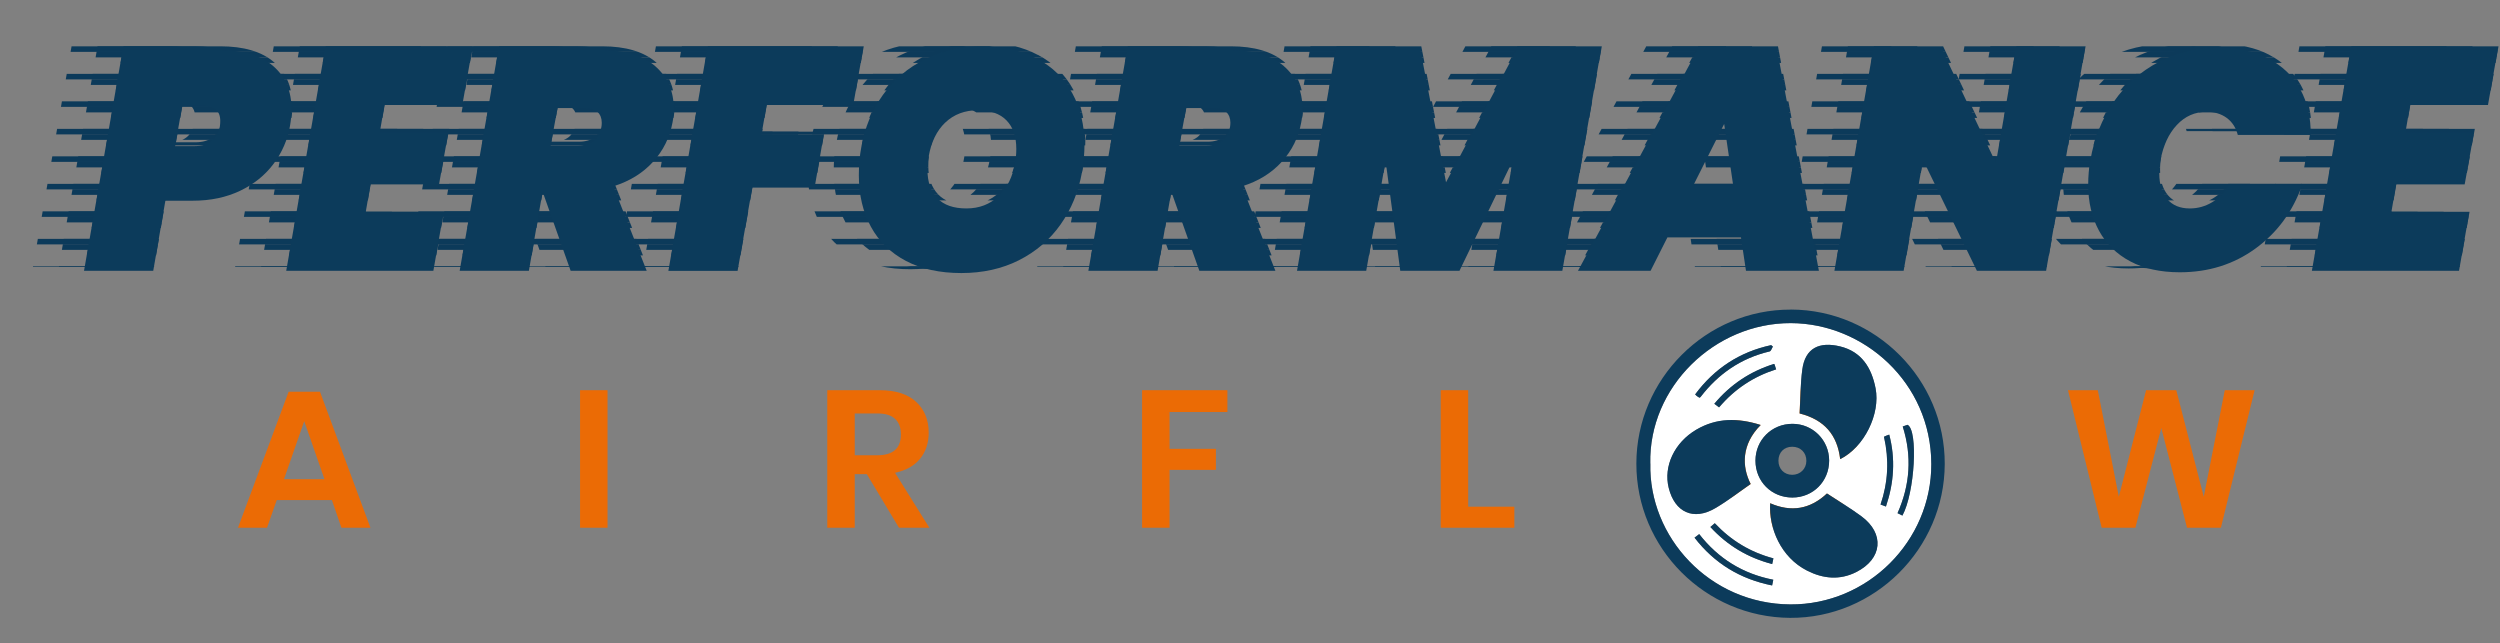 <?xml version="1.0" encoding="UTF-8"?>
<svg id="Layer_1" xmlns="http://www.w3.org/2000/svg" xmlns:xlink="http://www.w3.org/1999/xlink" viewBox="0 0 385 99.06">
  <rect x="0" y="0" width="385" height="99.06" fill="#808080" stroke="none"/>
  <defs>
    <style>
      .cls-1 {
        fill: #0c3a5a;
      }

      .cls-2 {
        fill: #fff;
      }

      .cls-3 {
        fill: none;
      }

      .cls-4 {
        clip-path: url(#clippath-1);
      }

      .cls-5 {
        fill: #eb6b05;
      }

      .cls-6 {
        fill: #0c3b5b;
      }

      .cls-7 {
        clip-path: url(#clippath-2);
      }

      .cls-8 {
        clip-path: url(#clippath);
      }
    </style>
    <clipPath id="clippath">
      <path class="cls-3" d="M25.6,30.31l-1.87,10.8h-10.66L19.02,7.13h14.88c3.65,0,6.42.82,8.3,2.45,1.89,1.63,2.83,3.87,2.83,6.72,0,.7-.08,1.54-.24,2.5-.38,2.14-1.22,4.09-2.52,5.83-1.3,1.74-3.01,3.13-5.14,4.15-2.13,1.02-4.57,1.54-7.32,1.54h-4.22ZM34,18.79c.03-.19.05-.45.05-.77,0-1.57-.94-2.35-2.83-2.35h-3.02l-1.1,6.24h3.02c2.21,0,3.5-1.04,3.89-3.12ZM59.34,15.58l-.72,4.22h10.56l-1.44,8.02h-10.56l-.82,4.8h12l-1.49,8.5h-22.66l5.95-33.98h22.66l-1.49,8.45h-12ZM101.03,9.6c1.9,1.65,2.86,3.83,2.86,6.55,0,.77-.06,1.47-.19,2.11-.42,2.3-1.42,4.33-3,6.07-1.58,1.74-3.62,3-6.12,3.77l5.14,13.01h-11.71l-4.32-12.19-2.11,12.19h-10.66l5.95-33.98h15.84c3.65,0,6.42.82,8.33,2.47ZM84.92,21.82h4.22c2.08,0,3.28-.96,3.6-2.88.03-.16.05-.37.05-.62,0-.7-.22-1.26-.65-1.66-.43-.4-1.08-.6-1.94-.6h-4.22l-1.06,5.76ZM133.02,7.13l-1.49,8.45h-13.34l-.82,4.7h9.6l-1.39,8.02h-9.6l-2.26,12.82h-10.66l5.95-33.98h24ZM159.85,8.45c2.37,1.26,4.18,3.04,5.42,5.33,1.25,2.29,1.87,4.94,1.87,7.94,0,1.25-.13,2.64-.38,4.18-.54,3.04-1.65,5.74-3.31,8.09-1.66,2.35-3.8,4.18-6.41,5.5-2.61,1.31-5.56,1.97-8.86,1.97s-6.18-.62-8.54-1.87c-2.37-1.25-4.17-3.01-5.4-5.28-1.23-2.27-1.85-4.91-1.85-7.92,0-1.57.13-3.01.38-4.32.54-3.04,1.66-5.73,3.34-8.06,1.68-2.34,3.83-4.16,6.46-5.47,2.62-1.31,5.58-1.97,8.88-1.97s6.03.63,8.4,1.9ZM145.69,18.29c-1.31,1.26-2.16,3-2.54,5.21-.13.64-.19,1.33-.19,2.06,0,1.86.5,3.31,1.51,4.37,1.01,1.06,2.5,1.58,4.49,1.58s3.64-.64,4.97-1.92c1.33-1.28,2.17-2.99,2.52-5.14.13-.67.19-1.38.19-2.11,0-1.89-.5-3.35-1.51-4.39-1.01-1.04-2.49-1.56-4.44-1.56s-3.68.63-4.99,1.9ZM197.84,9.6c1.9,1.65,2.86,3.83,2.86,6.55,0,.77-.06,1.47-.19,2.11-.42,2.3-1.42,4.33-3,6.07-1.58,1.74-3.62,3-6.12,3.77l5.14,13.01h-11.71l-4.32-12.19-2.11,12.19h-10.66l5.95-33.98h15.84c3.65,0,6.42.82,8.33,2.47ZM181.74,21.82h4.22c2.08,0,3.28-.96,3.6-2.88.03-.16.05-.37.05-.62,0-.7-.22-1.26-.65-1.66-.43-.4-1.08-.6-1.94-.6h-4.22l-1.06,5.76ZM246.68,7.13l-5.95,33.98h-10.61l2.98-16.99-8.21,16.99h-9.12l-2.26-16.94-2.98,16.94h-10.66l5.95-33.98h13.06l3.94,20.35,10.85-20.35h13.01ZM268.24,35.98h-11.33l-2.59,5.14h-11.18l18.38-33.98h12.29l6.43,33.98h-11.23l-.77-5.14ZM267.04,27.96l-1.39-9.46-4.75,9.46h6.14ZM315.23,41.11h-10.66l-8.3-17.09-2.98,17.09h-10.66l5.95-33.98h10.66l8.26,17.38,3.02-17.38h10.66l-5.95,33.98ZM349.47,8.45c2.13,1.1,3.75,2.66,4.87,4.68,1.12,2.02,1.66,4.37,1.63,7.06h-11.23c-.29-1.12-.86-1.99-1.7-2.62-.85-.62-1.88-.94-3.1-.94-1.79,0-3.32.67-4.58,2.02-1.26,1.34-2.1,3.15-2.52,5.42-.13.64-.19,1.33-.19,2.06,0,1.66.41,2.98,1.22,3.94.82.96,1.97,1.44,3.48,1.44,1.22,0,2.35-.31,3.41-.94,1.06-.62,1.94-1.5,2.64-2.62h11.23c-1.44,4.06-3.83,7.31-7.18,9.74-3.34,2.43-7.22,3.65-11.64,3.65-2.98,0-5.52-.56-7.63-1.68-2.11-1.12-3.72-2.7-4.82-4.73-1.1-2.03-1.66-4.39-1.66-7.08,0-1.28.11-2.54.34-3.79.58-3.36,1.78-6.35,3.6-8.98,1.82-2.62,4.13-4.66,6.91-6.12,2.78-1.46,5.89-2.18,9.31-2.18,2.94,0,5.48.55,7.61,1.66ZM371.29,15.58l-.72,4.22h10.56l-1.44,8.02h-10.56l-.82,4.8h12l-1.49,8.5h-22.66l5.95-33.98h22.66l-1.49,8.45h-12Z"/>
    </clipPath>
    <clipPath id="clippath-1">
      <path class="cls-3" d="M21.6,30.31l-1.87,10.8h-10.66L15.02,7.13h14.88c3.65,0,6.42.82,8.3,2.45,1.89,1.63,2.83,3.87,2.83,6.72,0,.7-.08,1.54-.24,2.5-.38,2.14-1.22,4.09-2.52,5.83-1.3,1.74-3.01,3.13-5.14,4.15-2.13,1.02-4.57,1.54-7.32,1.54h-4.22ZM30,18.79c.03-.19.05-.45.05-.77,0-1.57-.94-2.35-2.83-2.35h-3.02l-1.1,6.24h3.02c2.21,0,3.5-1.04,3.89-3.12ZM55.34,15.58l-.72,4.22h10.56l-1.44,8.02h-10.56l-.82,4.8h12l-1.49,8.5h-22.66l5.95-33.98h22.66l-1.49,8.45h-12ZM97.03,9.6c1.9,1.65,2.86,3.83,2.86,6.55,0,.77-.06,1.47-.19,2.11-.42,2.3-1.42,4.33-3,6.07-1.58,1.74-3.62,3-6.12,3.77l5.14,13.01h-11.71l-4.32-12.19-2.11,12.19h-10.66l5.95-33.98h15.84c3.65,0,6.42.82,8.33,2.47ZM80.92,21.82h4.22c2.08,0,3.28-.96,3.6-2.88.03-.16.05-.37.05-.62,0-.7-.22-1.26-.65-1.66-.43-.4-1.08-.6-1.94-.6h-4.22l-1.06,5.76ZM129.02,7.13l-1.49,8.45h-13.34l-.82,4.7h9.6l-1.39,8.02h-9.6l-2.26,12.82h-10.66l5.95-33.98h24ZM155.85,8.45c2.37,1.26,4.18,3.04,5.42,5.33,1.25,2.29,1.87,4.94,1.87,7.94,0,1.25-.13,2.64-.38,4.18-.54,3.04-1.65,5.74-3.31,8.09-1.66,2.35-3.8,4.18-6.41,5.5-2.61,1.31-5.56,1.97-8.86,1.97s-6.18-.62-8.54-1.87c-2.37-1.25-4.17-3.01-5.4-5.28-1.23-2.27-1.85-4.91-1.85-7.92,0-1.57.13-3.01.38-4.32.54-3.04,1.66-5.73,3.34-8.06,1.68-2.34,3.83-4.16,6.46-5.47,2.62-1.31,5.58-1.97,8.88-1.97s6.03.63,8.4,1.9ZM141.69,18.29c-1.31,1.26-2.16,3-2.54,5.21-.13.64-.19,1.33-.19,2.06,0,1.86.5,3.31,1.51,4.37,1.01,1.06,2.5,1.58,4.49,1.58s3.64-.64,4.97-1.92c1.33-1.28,2.17-2.99,2.52-5.14.13-.67.19-1.38.19-2.11,0-1.89-.5-3.35-1.51-4.39-1.01-1.04-2.49-1.56-4.44-1.56s-3.68.63-4.99,1.9ZM193.84,9.6c1.9,1.65,2.86,3.83,2.86,6.55,0,.77-.06,1.47-.19,2.11-.42,2.3-1.42,4.33-3,6.07-1.58,1.74-3.62,3-6.12,3.77l5.14,13.01h-11.71l-4.32-12.19-2.11,12.19h-10.66l5.95-33.98h15.84c3.65,0,6.42.82,8.33,2.47ZM177.74,21.82h4.22c2.08,0,3.28-.96,3.6-2.88.03-.16.05-.37.05-.62,0-.7-.22-1.26-.65-1.66-.43-.4-1.08-.6-1.94-.6h-4.22l-1.06,5.76ZM242.68,7.13l-5.95,33.98h-10.61l2.98-16.99-8.21,16.99h-9.12l-2.26-16.94-2.98,16.94h-10.66l5.95-33.98h13.06l3.94,20.35,10.85-20.35h13.01ZM264.24,35.98h-11.33l-2.59,5.14h-11.18l18.38-33.98h12.29l6.43,33.98h-11.23l-.77-5.14ZM263.04,27.96l-1.39-9.46-4.75,9.46h6.14ZM311.23,41.11h-10.66l-8.3-17.09-2.98,17.09h-10.66l5.95-33.98h10.66l8.26,17.38,3.02-17.38h10.66l-5.95,33.98ZM345.47,8.45c2.13,1.1,3.75,2.66,4.87,4.68,1.12,2.02,1.66,4.37,1.63,7.06h-11.23c-.29-1.12-.86-1.99-1.7-2.62-.85-.62-1.88-.94-3.1-.94-1.79,0-3.32.67-4.58,2.02-1.26,1.34-2.1,3.15-2.52,5.42-.13.64-.19,1.33-.19,2.06,0,1.66.41,2.98,1.22,3.94.82.96,1.97,1.44,3.48,1.44,1.22,0,2.35-.31,3.41-.94,1.06-.62,1.94-1.5,2.64-2.62h11.23c-1.44,4.06-3.83,7.31-7.18,9.74-3.34,2.43-7.22,3.65-11.64,3.65-2.98,0-5.52-.56-7.63-1.68-2.11-1.12-3.72-2.7-4.82-4.73-1.1-2.03-1.66-4.39-1.66-7.08,0-1.28.11-2.54.34-3.79.58-3.36,1.78-6.35,3.6-8.98,1.82-2.62,4.13-4.66,6.91-6.12,2.78-1.46,5.89-2.18,9.31-2.18,2.94,0,5.48.55,7.61,1.66ZM367.29,15.58l-.72,4.22h10.56l-1.44,8.02h-10.56l-.82,4.8h12l-1.49,8.5h-22.66l5.95-33.98h22.66l-1.49,8.45h-12Z"/>
    </clipPath>
    <clipPath id="clippath-2">
      <path class="cls-3" d="M17.6,30.31l-1.87,10.8H5.07L11.02,7.13h14.88c3.65,0,6.42.82,8.3,2.45,1.89,1.63,2.83,3.87,2.83,6.72,0,.7-.08,1.54-.24,2.5-.38,2.14-1.22,4.09-2.52,5.83-1.3,1.74-3.01,3.13-5.14,4.15-2.13,1.02-4.57,1.54-7.32,1.54h-4.22ZM26,18.79c.03-.19.05-.45.05-.77,0-1.57-.94-2.35-2.83-2.35h-3.02l-1.1,6.24h3.02c2.21,0,3.5-1.04,3.89-3.12ZM51.34,15.58l-.72,4.22h10.56l-1.44,8.02h-10.56l-.82,4.8h12l-1.49,8.5h-22.66l5.95-33.98h22.66l-1.49,8.45h-12ZM93.03,9.6c1.9,1.65,2.86,3.83,2.86,6.55,0,.77-.06,1.47-.19,2.11-.42,2.3-1.42,4.33-3,6.07-1.58,1.74-3.62,3-6.12,3.77l5.14,13.01h-11.71l-4.32-12.19-2.11,12.19h-10.66l5.95-33.98h15.84c3.65,0,6.42.82,8.33,2.47ZM76.92,21.82h4.22c2.08,0,3.28-.96,3.6-2.88.03-.16.05-.37.05-.62,0-.7-.22-1.26-.65-1.66-.43-.4-1.08-.6-1.94-.6h-4.22l-1.06,5.76ZM125.02,7.13l-1.49,8.45h-13.34l-.82,4.7h9.6l-1.39,8.02h-9.6l-2.26,12.82h-10.66l5.95-33.98h24ZM151.85,8.45c2.37,1.26,4.18,3.04,5.42,5.33,1.25,2.29,1.87,4.94,1.87,7.94,0,1.25-.13,2.64-.38,4.18-.54,3.04-1.65,5.74-3.31,8.09-1.66,2.35-3.8,4.18-6.41,5.5-2.61,1.31-5.56,1.97-8.86,1.97s-6.18-.62-8.54-1.87c-2.37-1.25-4.17-3.01-5.4-5.28-1.23-2.27-1.85-4.91-1.85-7.92,0-1.57.13-3.01.38-4.32.54-3.04,1.66-5.73,3.34-8.06,1.68-2.34,3.83-4.16,6.46-5.47,2.62-1.31,5.58-1.97,8.88-1.97s6.03.63,8.4,1.9ZM137.69,18.29c-1.31,1.26-2.16,3-2.54,5.21-.13.64-.19,1.33-.19,2.06,0,1.86.5,3.31,1.51,4.37,1.01,1.06,2.5,1.58,4.49,1.58s3.64-.64,4.97-1.92c1.33-1.28,2.17-2.99,2.52-5.14.13-.67.19-1.38.19-2.11,0-1.89-.5-3.35-1.51-4.39-1.01-1.04-2.49-1.56-4.44-1.56s-3.68.63-4.99,1.9ZM189.84,9.6c1.9,1.65,2.86,3.83,2.86,6.55,0,.77-.06,1.47-.19,2.11-.42,2.3-1.42,4.33-3,6.07-1.58,1.74-3.62,3-6.12,3.77l5.14,13.01h-11.71l-4.32-12.19-2.11,12.19h-10.66l5.95-33.98h15.84c3.65,0,6.42.82,8.33,2.47ZM173.74,21.82h4.22c2.08,0,3.28-.96,3.6-2.88.03-.16.05-.37.05-.62,0-.7-.22-1.26-.65-1.66-.43-.4-1.08-.6-1.94-.6h-4.22l-1.06,5.76ZM238.68,7.13l-5.95,33.98h-10.61l2.98-16.99-8.21,16.99h-9.12l-2.26-16.94-2.98,16.94h-10.66l5.95-33.98h13.06l3.94,20.35,10.85-20.35h13.01ZM260.24,35.98h-11.33l-2.59,5.14h-11.18l18.38-33.98h12.29l6.43,33.98h-11.23l-.77-5.14ZM259.04,27.96l-1.39-9.46-4.75,9.46h6.14ZM307.23,41.11h-10.66l-8.3-17.09-2.98,17.09h-10.66l5.95-33.98h10.66l8.26,17.38,3.02-17.38h10.66l-5.95,33.98ZM341.47,8.45c2.13,1.1,3.75,2.66,4.87,4.68,1.12,2.02,1.66,4.37,1.63,7.06h-11.23c-.29-1.12-.86-1.99-1.7-2.62-.85-.62-1.88-.94-3.1-.94-1.79,0-3.32.67-4.58,2.02-1.26,1.34-2.1,3.15-2.52,5.42-.13.64-.19,1.33-.19,2.06,0,1.66.41,2.98,1.22,3.94.82.96,1.97,1.44,3.48,1.44,1.22,0,2.35-.31,3.41-.94,1.06-.62,1.94-1.5,2.64-2.62h11.23c-1.44,4.06-3.83,7.31-7.18,9.74-3.34,2.43-7.22,3.65-11.64,3.65-2.98,0-5.52-.56-7.63-1.68-2.11-1.12-3.72-2.7-4.82-4.73-1.1-2.03-1.66-4.39-1.66-7.08,0-1.28.11-2.54.34-3.79.58-3.36,1.78-6.35,3.6-8.98,1.82-2.62,4.13-4.66,6.91-6.12,2.78-1.46,5.89-2.18,9.31-2.18,2.94,0,5.48.55,7.61,1.66ZM363.29,15.58l-.72,4.22h10.56l-1.44,8.02h-10.56l-.82,4.8h12l-1.49,8.5h-22.66l5.95-33.98h22.66l-1.49,8.45h-12Z"/>
    </clipPath>
  </defs>
  <g class="cls-8">
    <g>
      <rect class="cls-1" x="8" y="7.14" width="377" height=".85"/>
      <rect class="cls-1" x="8" y="7.99" width="377" height=".85"/>
      <rect class="cls-1" x="8" y="8.84" width="377" height=".85"/>
      <rect class="cls-1" x="8" y="11.38" width="377" height=".85"/>
      <rect class="cls-1" x="8" y="12.23" width="377" height=".85"/>
      <rect class="cls-1" x="8" y="13.07" width="377" height=".85"/>
      <rect class="cls-1" x="8" y="15.61" width="377" height=".85"/>
      <rect class="cls-1" x="8" y="16.46" width="377" height=".85"/>
      <rect class="cls-1" x="8" y="17.31" width="377" height=".85"/>
      <rect class="cls-1" x="8" y="19.85" width="377" height=".85"/>
      <rect class="cls-1" x="8" y="20.69" width="377" height=".85"/>
      <rect class="cls-1" x="8" y="21.54" width="377" height=".85"/>
      <rect class="cls-1" x="8" y="24.08" width="377" height=".85"/>
      <rect class="cls-1" x="8" y="24.93" width="377" height=".85"/>
      <rect class="cls-1" x="8" y="25.78" width="377" height=".85"/>
      <rect class="cls-1" x="8" y="28.32" width="377" height=".85"/>
      <rect class="cls-1" x="8" y="29.16" width="377" height=".85"/>
      <rect class="cls-1" x="8" y="30.01" width="377" height=".85"/>
      <rect class="cls-1" x="8" y="32.55" width="377" height=".85"/>
      <rect class="cls-1" x="8" y="33.4" width="377" height=".85"/>
      <rect class="cls-1" x="8" y="34.25" width="377" height=".85"/>
      <rect class="cls-1" x="8" y="36.79" width="377" height=".85"/>
      <rect class="cls-1" x="8" y="37.63" width="377" height=".85"/>
      <rect class="cls-1" x="8" y="38.48" width="377" height=".85"/>
      <rect class="cls-1" x="8" y="41.02" width="377" height=".85"/>
      <rect class="cls-1" x="8" y="41.87" width="377" height=".85"/>
      <rect class="cls-1" x="8" y="42.71" width="377" height=".85"/>
    </g>
  </g>
  <g class="cls-4">
    <g>
      <rect class="cls-1" x="4" y="7.14" width="377" height=".85"/>
      <rect class="cls-1" x="4" y="7.99" width="377" height=".85"/>
      <rect class="cls-1" x="4" y="11.38" width="377" height=".85"/>
      <rect class="cls-1" x="4" y="12.23" width="377" height=".85"/>
      <rect class="cls-1" x="4" y="15.61" width="377" height=".85"/>
      <rect class="cls-1" x="4" y="16.46" width="377" height=".85"/>
      <rect class="cls-1" x="4" y="19.85" width="377" height=".85"/>
      <rect class="cls-1" x="4" y="20.69" width="377" height=".85"/>
      <rect class="cls-1" x="4" y="24.08" width="377" height=".85"/>
      <rect class="cls-1" x="4" y="24.93" width="377" height=".85"/>
      <rect class="cls-1" x="4" y="28.32" width="377" height=".85"/>
      <rect class="cls-1" x="4" y="29.16" width="377" height=".85"/>
      <rect class="cls-1" x="4" y="32.55" width="377" height=".85"/>
      <rect class="cls-1" x="4" y="33.4" width="377" height=".85"/>
      <rect class="cls-1" x="4" y="36.79" width="377" height=".85"/>
      <rect class="cls-1" x="4" y="37.63" width="377" height=".85"/>
      <rect class="cls-1" x="4" y="41.02" width="377" height=".85"/>
      <rect class="cls-1" x="4" y="41.87" width="377" height=".85"/>
    </g>
  </g>
  <g class="cls-7">
    <g>
      <rect class="cls-1" y="7.14" width="377" height=".85"/>
      <rect class="cls-1" y="11.38" width="377" height=".85"/>
      <rect class="cls-1" y="15.61" width="377" height=".85"/>
      <rect class="cls-1" y="19.85" width="377" height=".85"/>
      <rect class="cls-1" y="24.08" width="377" height=".85"/>
      <rect class="cls-1" y="28.32" width="377" height=".85"/>
      <rect class="cls-1" y="32.55" width="377" height=".85"/>
      <rect class="cls-1" y="36.79" width="377" height=".85"/>
      <rect class="cls-1" y="41.02" width="377" height=".85"/>
    </g>
  </g>
  <g>
    <path class="cls-6" d="M25.47,30.9l-1.87,10.8h-10.66L18.89,7.72h14.88c3.65,0,6.42.82,8.3,2.45,1.89,1.63,2.83,3.87,2.83,6.72,0,.7-.08,1.54-.24,2.5-.38,2.14-1.22,4.09-2.52,5.83s-3.01,3.13-5.14,4.15c-2.13,1.02-4.57,1.54-7.32,1.54h-4.22ZM33.87,19.38c.03-.19.05-.45.05-.77,0-1.57-.94-2.35-2.83-2.35h-3.02l-1.1,6.24h3.02c2.21,0,3.5-1.04,3.89-3.12Z"/>
    <path class="cls-6" d="M59.21,16.16l-.72,4.22h10.56l-1.44,8.02h-10.56l-.82,4.8h12l-1.49,8.5h-22.66l5.95-33.98h22.66l-1.49,8.45h-12Z"/>
    <path class="cls-6" d="M100.9,10.19c1.9,1.65,2.86,3.83,2.86,6.55,0,.77-.06,1.47-.19,2.11-.42,2.3-1.42,4.33-3,6.07-1.58,1.74-3.62,3-6.12,3.77l5.14,13.01h-11.71l-4.32-12.19-2.11,12.19h-10.66l5.95-33.98h15.84c3.65,0,6.42.82,8.33,2.47ZM84.8,22.4h4.22c2.08,0,3.28-.96,3.6-2.88.03-.16.05-.37.05-.62,0-.7-.22-1.26-.65-1.66-.43-.4-1.08-.6-1.94-.6h-4.22l-1.06,5.76Z"/>
    <path class="cls-6" d="M132.89,7.72l-1.49,8.45h-13.34l-.82,4.7h9.6l-1.39,8.02h-9.6l-2.26,12.82h-10.66l5.95-33.98h24Z"/>
    <path class="cls-6" d="M159.72,9.04c2.37,1.26,4.18,3.04,5.42,5.33,1.25,2.29,1.87,4.94,1.87,7.94,0,1.25-.13,2.64-.38,4.18-.54,3.04-1.65,5.74-3.31,8.09-1.66,2.35-3.8,4.18-6.41,5.5-2.61,1.31-5.56,1.97-8.86,1.97s-6.18-.62-8.54-1.87c-2.37-1.25-4.17-3.01-5.4-5.28-1.23-2.27-1.85-4.91-1.85-7.92,0-1.57.13-3.01.38-4.32.54-3.04,1.66-5.73,3.34-8.06,1.68-2.34,3.83-4.16,6.46-5.47,2.62-1.31,5.58-1.97,8.88-1.97s6.03.63,8.4,1.9ZM145.56,18.88c-1.31,1.26-2.16,3-2.54,5.21-.13.64-.19,1.33-.19,2.06,0,1.86.5,3.31,1.51,4.37,1.01,1.06,2.5,1.58,4.49,1.58s3.64-.64,4.97-1.92c1.33-1.28,2.17-2.99,2.52-5.14.13-.67.19-1.38.19-2.11,0-1.89-.5-3.35-1.51-4.39-1.01-1.04-2.49-1.56-4.44-1.56s-3.68.63-4.99,1.9Z"/>
    <path class="cls-6" d="M197.72,10.19c1.9,1.65,2.86,3.83,2.86,6.55,0,.77-.06,1.47-.19,2.11-.42,2.3-1.42,4.33-3,6.07-1.58,1.74-3.62,3-6.12,3.77l5.14,13.01h-11.71l-4.32-12.19-2.11,12.19h-10.66l5.95-33.98h15.84c3.65,0,6.42.82,8.33,2.47ZM181.61,22.4h4.22c2.08,0,3.28-.96,3.6-2.88.03-.16.05-.37.05-.62,0-.7-.22-1.26-.65-1.66-.43-.4-1.08-.6-1.94-.6h-4.22l-1.06,5.76Z"/>
    <path class="cls-6" d="M246.55,7.72l-5.95,33.98h-10.61l2.98-16.99-8.21,16.99h-9.12l-2.26-16.94-2.98,16.94h-10.66l5.95-33.98h13.06l3.94,20.35,10.85-20.35h13.01Z"/>
    <path class="cls-6" d="M268.11,36.56h-11.33l-2.59,5.14h-11.18l18.38-33.98h12.29l6.43,33.98h-11.23l-.77-5.14ZM266.91,28.55l-1.39-9.46-4.75,9.46h6.14Z"/>
    <path class="cls-6" d="M315.1,41.7h-10.66l-8.3-17.09-2.98,17.09h-10.66l5.95-33.98h10.66l8.26,17.38,3.02-17.38h10.66l-5.95,33.98Z"/>
    <path class="cls-6" d="M349.35,9.04c2.13,1.1,3.75,2.66,4.87,4.68,1.12,2.02,1.66,4.37,1.63,7.06h-11.23c-.29-1.12-.86-1.99-1.7-2.62-.85-.62-1.88-.94-3.1-.94-1.79,0-3.32.67-4.58,2.02-1.26,1.34-2.1,3.15-2.52,5.42-.13.64-.19,1.33-.19,2.06,0,1.66.41,2.98,1.22,3.94.82.96,1.97,1.44,3.48,1.44,1.22,0,2.35-.31,3.41-.94,1.06-.62,1.94-1.5,2.64-2.62h11.23c-1.44,4.06-3.83,7.31-7.18,9.74-3.34,2.43-7.22,3.65-11.64,3.65-2.98,0-5.52-.56-7.63-1.68-2.11-1.12-3.72-2.7-4.82-4.73-1.1-2.03-1.66-4.39-1.66-7.08,0-1.28.11-2.54.34-3.79.58-3.36,1.78-6.35,3.6-8.98,1.82-2.62,4.13-4.66,6.91-6.12,2.78-1.46,5.89-2.18,9.31-2.18,2.94,0,5.48.55,7.61,1.66Z"/>
    <path class="cls-6" d="M371.16,16.16l-.72,4.22h10.56l-1.44,8.02h-10.56l-.82,4.8h12l-1.49,8.5h-22.66l5.95-33.98h22.66l-1.49,8.45h-12Z"/>
  </g>
  <g>
    <path class="cls-5" d="M51.11,77.01h-8.49l-1.5,4.26h-4.47l7.8-20.94h4.83l7.77,20.94h-4.47l-1.47-4.26ZM49.97,73.8l-3.12-8.94-3.12,8.94h6.24Z"/>
    <path class="cls-5" d="M93.56,60.09v21.18h-4.23v-21.18h4.23Z"/>
    <path class="cls-5" d="M138.44,81.27l-4.95-8.25h-1.86v8.25h-4.23v-21.18h8.07c2.46,0,4.33.6,5.62,1.8,1.29,1.2,1.93,2.78,1.93,4.74,0,1.6-.45,2.94-1.33,4.02s-2.17,1.8-3.85,2.16l5.28,8.46h-4.68ZM131.63,70.11h3.48c2.42,0,3.63-1.07,3.63-3.21,0-1.02-.29-1.81-.88-2.38s-1.5-.85-2.75-.85h-3.48v6.45Z"/>
    <path class="cls-5" d="M189.02,60.09v3.36h-8.91v5.67h7.14v3.24h-7.14v8.91h-4.23v-21.18h13.14Z"/>
    <path class="cls-5" d="M226.1,78.03h7.11v3.24h-11.34v-21.18h4.23v17.94Z"/>
    <path class="cls-5" d="M281.04,61.17c1.61.92,2.88,2.21,3.81,3.85.93,1.65,1.4,3.52,1.4,5.59s-.47,3.95-1.4,5.61-2.2,2.95-3.81,3.87c-1.61.92-3.41,1.38-5.39,1.38s-3.78-.46-5.38-1.38c-1.61-.92-2.88-2.21-3.81-3.87-.93-1.66-1.4-3.53-1.4-5.61s.46-3.94,1.4-5.59c.93-1.65,2.2-2.93,3.81-3.85,1.61-.92,3.41-1.38,5.38-1.38s3.78.46,5.39,1.38ZM272.39,64.53c-.94.56-1.68,1.37-2.21,2.42-.53,1.05-.79,2.28-.79,3.67s.26,2.62.79,3.68c.53,1.05,1.26,1.85,2.21,2.42.94.56,2.03.84,3.27.84s2.33-.28,3.27-.84c.94-.56,1.67-1.37,2.21-2.42.53-1.05.79-2.28.79-3.68s-.27-2.62-.79-3.67c-.53-1.05-1.27-1.85-2.21-2.42-.94-.56-2.03-.84-3.27-.84s-2.33.28-3.27.84Z"/>
    <path class="cls-5" d="M347.21,60.09l-5.19,21.18h-5.22l-3.96-15.36-3.99,15.36h-5.19l-5.19-21.18h4.59l3.24,16.41,4.2-16.41h4.65l4.23,16.41,3.24-16.41h4.59Z"/>
  </g>
  <g>
    <path class="cls-2" d="M254.15,71.37c-.25-11.75,9.88-21.64,21.64-21.61,11.24.03,21.61,9.16,21.64,21.69.03,11.89-9.81,21.7-21.71,21.63-12.49-.07-21.84-10.41-21.56-21.71ZM281.35,75.99c-2.62,2.46-5.53,2.91-8.75,1.51-.24,3.84,1.66,8.35,5.69,10.38,2.47,1.25,5.02,1.5,7.56.22,4.04-2.04,4.41-5.92.8-8.59-1.7-1.26-3.53-2.35-5.31-3.52ZM271.14,65.45c-3.49-1.11-6.77-1.12-9.91.73-3.36,1.98-5.07,5.62-4.24,8.97.94,3.77,3.82,5.08,7.16,3.12,1.9-1.11,3.65-2.49,5.46-3.73-1.38-2.69-1.43-6.11,1.54-9.08ZM283.39,70.7c3.68-1.82,6.21-6.95,5.44-10.91-.62-3.17-2.16-5.63-5.45-6.44-3.2-.78-5.39.24-5.83,3.55-.3,2.25-.29,4.55-.42,6.77,3.82.96,5.82,3.32,6.25,7.03ZM276.02,76.62c3.2,0,5.68-2.49,5.67-5.7,0-3.13-2.51-5.64-5.64-5.65-3.2,0-5.71,2.48-5.71,5.67,0,3.21,2.47,5.68,5.68,5.68ZM261.71,61.25c.07-.05.14-.07.18-.11,2.73-3.57,6.23-5.98,10.64-7.02.21-.05.33-.49.5-.75-.09-.07-.18-.15-.27-.22-4.84,1.05-8.72,3.58-11.7,7.59.11.1.19.19.29.27.12.09.25.17.37.24ZM293.02,65.68c1.45,4.59,1.12,9-.8,13.35.29.14.52.26.75.37,1.91-3.49,2.46-13.14.79-13.98-.2.07-.43.15-.74.26ZM273.09,89.28c-4.68-.91-8.47-3.25-11.42-7.03-.26.2-.47.36-.72.55,3.08,3.98,7.06,6.38,11.95,7.36.07-.33.12-.59.18-.88ZM273.21,56.05c-3.65,1.14-6.71,3.16-9.2,6.14.26.2.49.37.73.55,2.41-2.83,5.32-4.76,8.79-5.85-.09-.29-.16-.52-.24-.75,0-.03-.04-.05-.07-.08ZM263.4,81.16c2.64,2.87,5.78,4.72,9.51,5.7.07-.33.13-.59.19-.88-3.55-.94-6.53-2.75-9.03-5.41-.23.2-.41.36-.68.58ZM290.44,78.01c1.26-3.72,1.47-7.36.51-11.08-.21.08-.33.12-.44.16-.13.05-.26.11-.37.17.81,3.55.64,7.01-.53,10.44.29.11.51.19.84.31Z"/>
    <path class="cls-6" d="M275.78,47.67c13.07.03,23.76,10.76,23.71,23.8-.05,13.06-10.82,23.76-23.83,23.68-13.06-.09-23.67-10.74-23.66-23.75.01-13.05,10.74-23.76,23.78-23.72ZM254.15,71.37c-.28,11.29,9.07,21.64,21.56,21.71,11.9.07,21.74-9.74,21.71-21.63-.03-12.53-10.39-21.66-21.64-21.69-11.76-.03-21.89,9.85-21.64,21.61Z"/>
    <path class="cls-6" d="M281.35,75.99c1.77,1.17,3.6,2.26,5.31,3.52,3.61,2.67,3.24,6.55-.8,8.59-2.54,1.28-5.09,1.03-7.56-.22-4.03-2.04-5.93-6.54-5.69-10.38,3.22,1.4,6.13.95,8.75-1.51Z"/>
    <path class="cls-6" d="M271.14,65.45c-2.96,2.97-2.92,6.39-1.54,9.08-1.8,1.25-3.55,2.62-5.46,3.73-3.34,1.96-6.22.65-7.16-3.12-.84-3.34.88-6.99,4.24-8.97,3.14-1.85,6.43-1.83,9.91-.73Z"/>
    <path class="cls-6" d="M283.39,70.7c-.44-3.71-2.43-6.07-6.25-7.03.13-2.22.12-4.51.42-6.77.44-3.31,2.63-4.33,5.83-3.55,3.29.8,4.83,3.27,5.45,6.44.78,3.96-1.76,9.09-5.44,10.91Z"/>
    <path class="cls-6" d="M276.02,76.62c-3.2,0-5.68-2.47-5.68-5.68,0-3.18,2.51-5.68,5.71-5.67,3.13,0,5.63,2.52,5.64,5.65,0,3.2-2.47,5.7-5.67,5.7ZM273.88,70.96c0,1.25.88,2.16,2.12,2.16,1.23,0,2.17-.91,2.18-2.13.02-1.28-.9-2.2-2.19-2.19-1.25,0-2.11.88-2.11,2.15Z"/>
    <path class="cls-6" d="M261.71,61.25c-.12-.08-.25-.15-.37-.24-.1-.07-.18-.16-.29-.27,2.97-4.01,6.86-6.54,11.7-7.59.09.07.18.15.27.22-.16.26-.28.7-.5.75-4.41,1.04-7.91,3.45-10.64,7.02-.03.05-.1.07-.18.11Z"/>
    <path class="cls-6" d="M293.02,65.68c.32-.11.54-.19.74-.26,1.67.84,1.11,10.49-.79,13.98-.23-.11-.46-.22-.75-.37,1.93-4.34,2.25-8.76.8-13.35Z"/>
    <path class="cls-6" d="M273.09,89.28c-.06.29-.11.55-.18.88-4.9-.98-8.87-3.37-11.95-7.36.25-.19.46-.35.72-.55,2.94,3.78,6.74,6.12,11.42,7.03Z"/>
    <path class="cls-6" d="M273.21,56.05s.06.06.07.08c.08.23.15.47.24.75-3.46,1.09-6.38,3.02-8.79,5.85-.24-.18-.47-.35-.73-.55,2.49-2.98,5.55-5,9.2-6.14Z"/>
    <path class="cls-6" d="M263.4,81.16c.26-.23.44-.38.68-.58,2.5,2.66,5.48,4.47,9.03,5.41-.06.29-.12.54-.19.88-3.73-.98-6.87-2.83-9.51-5.7Z"/>
    <path class="cls-6" d="M290.44,78.01c-.33-.12-.55-.2-.84-.31,1.17-3.44,1.34-6.89.53-10.44.12-.05.24-.11.37-.17.11-.05.23-.08.44-.16.97,3.73.75,7.36-.51,11.08Z"/>
  </g>
</svg>